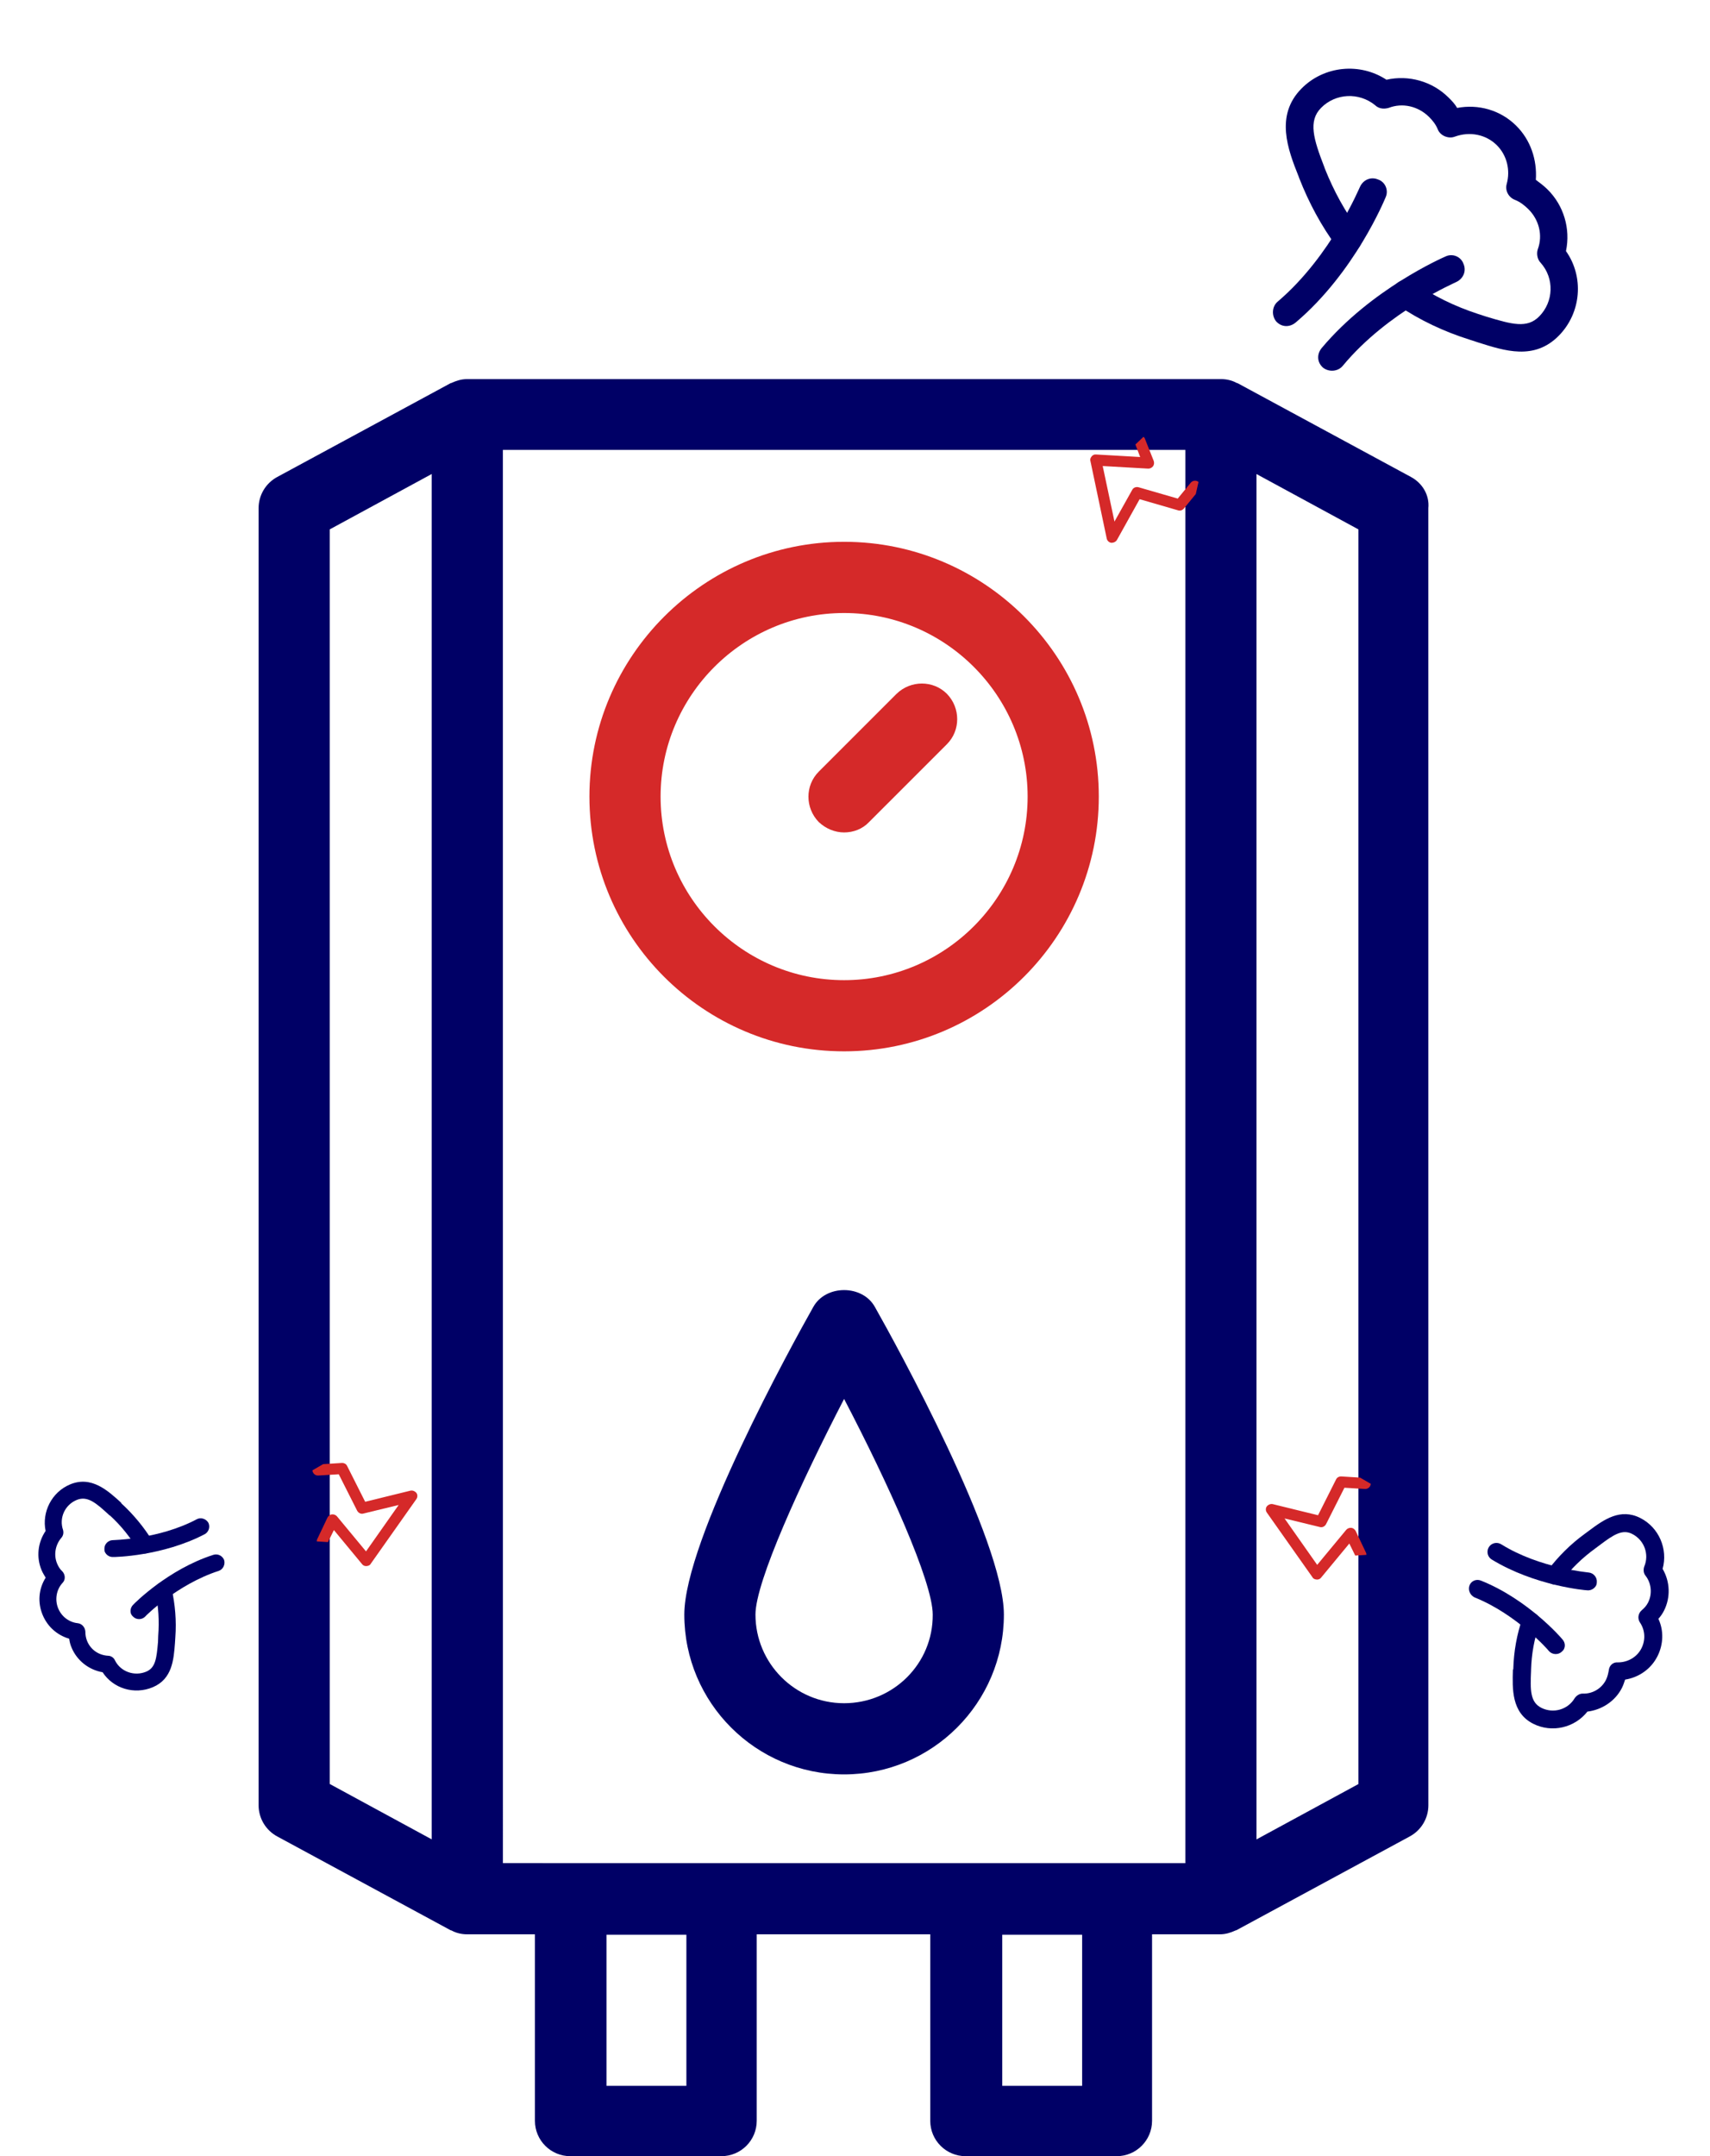 <svg xmlns="http://www.w3.org/2000/svg" width="119" height="150" viewBox="0 0 119 150" fill="none"><path d="M98.184 33.179L86.137 26.663C86.108 26.634 86.079 26.663 86.05 26.634C85.731 26.461 85.355 26.373 84.978 26.373H32.505C32.099 26.373 31.752 26.49 31.433 26.634C31.404 26.663 31.375 26.634 31.346 26.663L19.299 33.179C18.488 33.613 17.996 34.453 17.996 35.351V125.588C17.996 126.486 18.488 127.326 19.299 127.76L31.346 134.276C31.375 134.305 31.404 134.276 31.433 134.305C31.752 134.478 32.128 134.565 32.505 134.565H37.226V147.539C37.226 148.9 38.326 150 39.687 150H50.199C51.56 150 52.661 148.9 52.661 147.539V134.565H64.737V147.539C64.737 148.9 65.838 150 67.199 150H77.71C79.072 150 80.172 148.9 80.172 147.539V134.565H84.893C85.299 134.565 85.646 134.449 85.964 134.305C85.993 134.276 86.022 134.305 86.052 134.276L98.099 127.76C98.91 127.326 99.402 126.486 99.402 125.588L99.399 35.351C99.487 34.453 98.995 33.613 98.184 33.179H98.184ZM22.949 36.827L30.044 32.975V127.96L22.949 124.108V36.827ZM34.995 31.297H82.489V129.614H39.718L34.997 129.612L34.995 31.297ZM47.766 145.106H42.205V134.594H47.766V145.106ZM75.307 145.106H69.746V134.594H75.307V145.106ZM94.535 124.111L87.44 127.963V32.978L94.535 36.83V124.111Z" fill="#000066"></path><path d="M56.598 90.921C55.093 93.585 47.621 107.166 47.621 112.321C47.621 118.46 52.602 123.441 58.741 123.441C64.88 123.441 69.861 118.46 69.861 112.321C69.861 107.167 62.391 93.585 60.884 90.921C60.015 89.357 57.467 89.357 56.598 90.921V90.921ZM58.741 118.489C55.325 118.489 52.573 115.709 52.573 112.321C52.573 110.033 55.729 103.141 58.741 97.32C61.782 103.141 64.909 110.033 64.909 112.321C64.938 115.739 62.158 118.489 58.741 118.489Z" fill="#000066"></path><path d="M58.742 73.139C68.531 73.139 76.466 65.175 76.466 55.416C76.466 45.627 68.501 37.692 58.742 37.692C48.983 37.692 41.019 45.657 41.019 55.416C41.019 65.205 48.954 73.139 58.742 73.139ZM58.742 42.646C65.779 42.646 71.513 48.38 71.513 55.417C71.513 62.454 65.779 68.188 58.742 68.188C51.705 68.188 45.971 62.454 45.971 55.417C45.971 48.38 51.705 42.646 58.742 42.646Z" fill="#D52929"></path><path d="M58.742 57.911C59.38 57.911 60.016 57.679 60.48 57.187L65.896 51.772C66.851 50.817 66.851 49.252 65.896 48.268C64.941 47.313 63.376 47.313 62.392 48.268L56.977 53.683C56.021 54.638 56.021 56.203 56.977 57.187C57.468 57.65 58.105 57.911 58.742 57.911Z" fill="#D52929"></path><path d="M94.984 103.586C95.195 103.599 95.379 103.437 95.392 103.225L94.647 102.793L93.358 102.713C93.204 102.703 93.046 102.771 92.978 102.921L91.724 105.412L88.567 104.637C88.414 104.608 88.255 104.675 88.151 104.804C88.065 104.934 88.074 105.108 88.163 105.23L91.34 109.732C91.392 109.832 91.505 109.877 91.64 109.886C91.755 109.893 91.874 109.842 91.938 109.75L93.9 107.38L94.311 108.217L95.086 108.169C95.091 108.092 95.075 108.033 95.04 107.973L94.34 106.5C94.27 106.38 94.159 106.296 94.025 106.288C93.89 106.28 93.771 106.33 93.688 106.422L91.664 108.864L89.393 105.635L91.847 106.231C92.017 106.28 92.197 106.194 92.284 106.026L93.56 103.498L94.984 103.586Z" fill="#D52929"></path><path d="M22.152 102.649C21.94 102.662 21.756 102.5 21.743 102.288L22.489 101.856L23.777 101.776C23.931 101.766 24.09 101.834 24.157 101.984L25.412 104.475L28.569 103.7C28.721 103.671 28.88 103.738 28.985 103.867C29.07 103.997 29.061 104.171 28.972 104.293L25.795 108.795C25.743 108.895 25.63 108.94 25.495 108.949C25.38 108.956 25.261 108.905 25.197 108.813L23.236 106.443L22.824 107.28L22.049 107.232C22.044 107.155 22.06 107.096 22.095 107.036L22.795 105.563C22.865 105.443 22.976 105.359 23.111 105.351C23.245 105.343 23.364 105.393 23.447 105.485L25.471 107.927L27.743 104.698L25.289 105.294C25.118 105.343 24.939 105.257 24.851 105.089L23.575 102.561L22.152 102.649Z" fill="#D52929"></path><path d="M82.864 33.582C82.998 33.418 83.242 33.394 83.406 33.528L83.216 34.369L82.397 35.367C82.299 35.486 82.142 35.557 81.986 35.504L79.307 34.728L77.726 37.568C77.643 37.699 77.486 37.77 77.32 37.759C77.167 37.733 77.045 37.608 77.017 37.46L75.882 32.068C75.844 31.962 75.887 31.848 75.973 31.744C76.046 31.654 76.164 31.602 76.275 31.618L79.346 31.794L79.014 30.923L79.576 30.388C79.636 30.437 79.669 30.488 79.689 30.555L80.29 32.07C80.331 32.203 80.317 32.341 80.232 32.446C80.146 32.55 80.028 32.603 79.905 32.601L76.738 32.421L77.557 36.284L78.791 34.08C78.871 33.922 79.056 33.849 79.239 33.899L81.959 34.685L82.864 33.582Z" fill="#D52929"></path><path fill-rule="evenodd" clip-rule="evenodd" d="M115.339 115.23C114.89 116.117 114.039 116.697 113.093 116.846C113.023 117.054 112.966 117.235 112.868 117.429C112.405 118.344 111.47 118.952 110.469 119.072C109.588 120.194 108.001 120.576 106.697 119.917C105.172 119.145 105.249 117.477 105.283 116.17L105.311 116.114C105.345 114.877 105.559 113.696 105.94 112.6C106.038 112.267 106.401 112.102 106.734 112.201C107.053 112.327 107.233 112.662 107.134 112.995C106.768 113.994 106.582 115.05 106.549 116.148L106.549 116.218C106.487 117.58 106.483 118.414 107.259 118.807C108.092 119.228 109.108 118.941 109.584 118.137C109.71 117.957 109.92 117.819 110.128 117.82C110.809 117.851 111.451 117.478 111.759 116.868C111.871 116.646 111.914 116.424 111.957 116.201C111.986 115.868 112.252 115.619 112.585 115.648C113.281 115.651 113.922 115.279 114.23 114.669C114.525 114.086 114.486 113.405 114.127 112.875C113.948 112.61 113.991 112.248 114.243 112.027C114.424 111.875 114.578 111.709 114.69 111.487C114.999 110.876 114.919 110.139 114.518 109.623C114.366 109.441 114.353 109.191 114.424 108.983C114.789 108.122 114.418 107.134 113.586 106.713C112.921 106.376 112.321 106.735 111.358 107.467L111.023 107.716C110.145 108.351 109.334 109.126 108.691 109.985C108.481 110.262 108.106 110.316 107.828 110.106C107.551 109.896 107.497 109.52 107.707 109.243C108.435 108.287 109.287 107.429 110.277 106.711L110.612 106.462C111.617 105.716 112.761 104.901 114.148 105.603C115.452 106.262 116.084 107.767 115.702 109.142C116.226 110.034 116.263 111.132 115.8 112.048C115.687 112.27 115.561 112.45 115.408 112.616C115.793 113.438 115.761 114.397 115.34 115.23L115.339 115.23Z" fill="#000066"></path><path fill-rule="evenodd" clip-rule="evenodd" d="M108.835 114.727C108.793 114.81 108.737 114.851 108.667 114.921C108.416 115.142 108.013 115.112 107.791 114.861C107.778 114.819 105.565 112.306 102.609 111.124C102.304 110.97 102.139 110.608 102.265 110.288C102.392 109.969 102.74 109.832 103.059 109.958C106.334 111.267 108.644 113.933 108.727 114.044C108.906 114.24 108.947 114.504 108.835 114.726L108.835 114.727Z" fill="#000066"></path><path fill-rule="evenodd" clip-rule="evenodd" d="M111.08 110.288C110.968 110.51 110.717 110.662 110.453 110.633C110.314 110.632 106.812 110.324 103.804 108.488C103.512 108.306 103.431 107.916 103.613 107.625C103.795 107.334 104.185 107.252 104.476 107.435C107.179 109.116 110.529 109.382 110.556 109.396C110.89 109.425 111.153 109.732 111.123 110.066C111.123 110.136 111.109 110.233 111.081 110.288L111.08 110.288Z" fill="#000066"></path><path fill-rule="evenodd" clip-rule="evenodd" d="M2.973 112.359C2.608 111.494 2.682 110.538 3.178 109.755C3.071 109.577 2.976 109.426 2.896 109.237C2.518 108.345 2.623 107.312 3.174 106.505C2.903 105.186 3.596 103.809 4.866 103.272C6.353 102.643 7.497 103.689 8.429 104.538L8.452 104.592C9.285 105.355 10.006 106.23 10.602 107.188C10.782 107.463 10.68 107.825 10.394 107.978C10.119 108.157 9.757 108.056 9.589 107.808C9.065 106.946 8.444 106.157 7.661 105.436L7.623 105.421C6.679 104.545 6.08 104.033 5.323 104.354C4.512 104.697 4.099 105.604 4.388 106.438C4.441 106.639 4.402 106.847 4.247 107.008C3.847 107.496 3.725 108.185 3.976 108.78C4.056 108.969 4.175 109.174 4.325 109.302C4.547 109.526 4.576 109.897 4.352 110.119C3.914 110.591 3.803 111.308 4.054 111.902C4.294 112.47 4.809 112.858 5.41 112.922C5.711 112.955 5.918 113.218 5.939 113.495C5.938 113.719 5.976 113.958 6.067 114.174C6.319 114.769 6.86 115.145 7.515 115.187C7.739 115.188 7.927 115.332 8.007 115.521C8.404 116.31 9.37 116.634 10.181 116.291C10.83 116.016 10.898 115.35 10.996 114.225C11.005 114.094 11.002 113.936 11.01 113.805C11.088 112.784 11.035 111.754 10.809 110.767C10.737 110.447 10.927 110.143 11.248 110.071C11.568 109.999 11.871 110.19 11.943 110.51C12.188 111.617 12.287 112.755 12.201 113.907L12.176 114.3C12.089 115.452 11.991 116.801 10.639 117.373C9.341 117.921 7.871 117.46 7.14 116.334C6.177 116.168 5.363 115.524 4.986 114.632C4.894 114.416 4.841 114.215 4.815 114.003C3.976 113.752 3.316 113.171 2.973 112.359L2.973 112.359Z" fill="#000066"></path><path fill-rule="evenodd" clip-rule="evenodd" d="M7.292 107.952C7.269 107.898 7.262 107.805 7.266 107.74C7.26 107.423 7.527 107.151 7.843 107.145C7.87 107.133 11.015 107.11 13.697 105.689C13.983 105.536 14.357 105.665 14.509 105.951C14.635 106.248 14.522 106.583 14.236 106.736C11.311 108.26 7.992 108.325 7.861 108.317C7.61 108.327 7.384 108.168 7.292 107.952L7.292 107.952Z" fill="#000066"></path><path fill-rule="evenodd" clip-rule="evenodd" d="M9.121 112.277C9.041 112.087 9.085 111.814 9.267 111.641C9.352 111.541 11.699 109.178 14.841 108.168C15.15 108.069 15.469 108.221 15.595 108.519C15.694 108.828 15.526 109.185 15.217 109.284C12.33 110.218 10.111 112.432 10.095 112.47C9.87 112.693 9.489 112.695 9.266 112.47C9.216 112.428 9.155 112.358 9.121 112.277L9.121 112.277Z" fill="#000066"></path><path fill-rule="evenodd" clip-rule="evenodd" d="M93.149 17.304L93.046 17.203C91.954 15.723 91.098 14.139 90.41 12.385L90.375 12.284C89.619 10.396 88.723 8.034 90.57 6.162C92.149 4.562 94.65 4.341 96.484 5.547C98.038 5.198 99.663 5.661 100.787 6.769C101.026 7.005 101.23 7.206 101.401 7.509C102.887 7.229 104.412 7.658 105.501 8.733C106.523 9.741 106.972 11.124 106.88 12.511C107.152 12.713 107.424 12.914 107.696 13.182C108.82 14.291 109.304 15.911 108.977 17.469C110.24 19.253 110.054 21.756 108.476 23.356C106.763 25.093 104.695 24.397 102.899 23.834L102.289 23.635C100.492 23.073 98.796 22.272 97.267 21.234C96.826 20.933 96.72 20.358 97.022 19.917C97.323 19.475 97.931 19.335 98.373 19.637C99.732 20.574 101.225 21.308 102.851 21.839L103.462 22.037C105.224 22.566 106.274 22.864 107.114 22.013C108.122 20.991 108.178 19.368 107.224 18.292C106.985 18.057 106.915 17.651 107.014 17.346C107.38 16.363 107.101 15.283 106.353 14.544C106.08 14.275 105.774 14.041 105.435 13.908C104.994 13.742 104.721 13.27 104.853 12.796C105.117 11.847 104.873 10.8 104.158 10.095C103.409 9.356 102.292 9.127 101.246 9.505C100.808 9.678 100.231 9.445 100.059 9.006C99.921 8.669 99.717 8.4 99.444 8.131C98.695 7.392 97.611 7.129 96.633 7.507C96.262 7.611 95.923 7.546 95.685 7.311C94.563 6.405 92.94 6.484 91.933 7.505C91.025 8.425 91.406 9.673 92.163 11.629L92.198 11.731C92.817 13.282 93.605 14.731 94.594 16.043C94.901 16.481 94.804 17.056 94.4 17.398C93.996 17.671 93.489 17.64 93.148 17.305L93.149 17.304Z" fill="#000066"></path><path fill-rule="evenodd" clip-rule="evenodd" d="M88.855 22.406L88.82 22.372C88.48 21.969 88.509 21.326 88.913 20.985C92.678 17.781 94.608 13.033 94.642 12.999C94.875 12.49 95.415 12.284 95.89 12.483C96.398 12.649 96.639 13.222 96.439 13.697C96.339 13.935 94.277 18.953 90.174 22.43C89.771 22.771 89.23 22.775 88.855 22.406L88.855 22.406Z" fill="#000066"></path><path fill-rule="evenodd" clip-rule="evenodd" d="M92.021 25.53C91.646 25.16 91.643 24.619 91.978 24.211C95.433 20.095 100.39 17.931 100.626 17.828C101.098 17.622 101.675 17.855 101.847 18.361C102.053 18.833 101.854 19.376 101.348 19.616C101.315 19.65 96.594 21.643 93.441 25.453C93.105 25.861 92.463 25.899 92.054 25.564L92.02 25.53L92.021 25.53Z" fill="#000066"></path></svg>